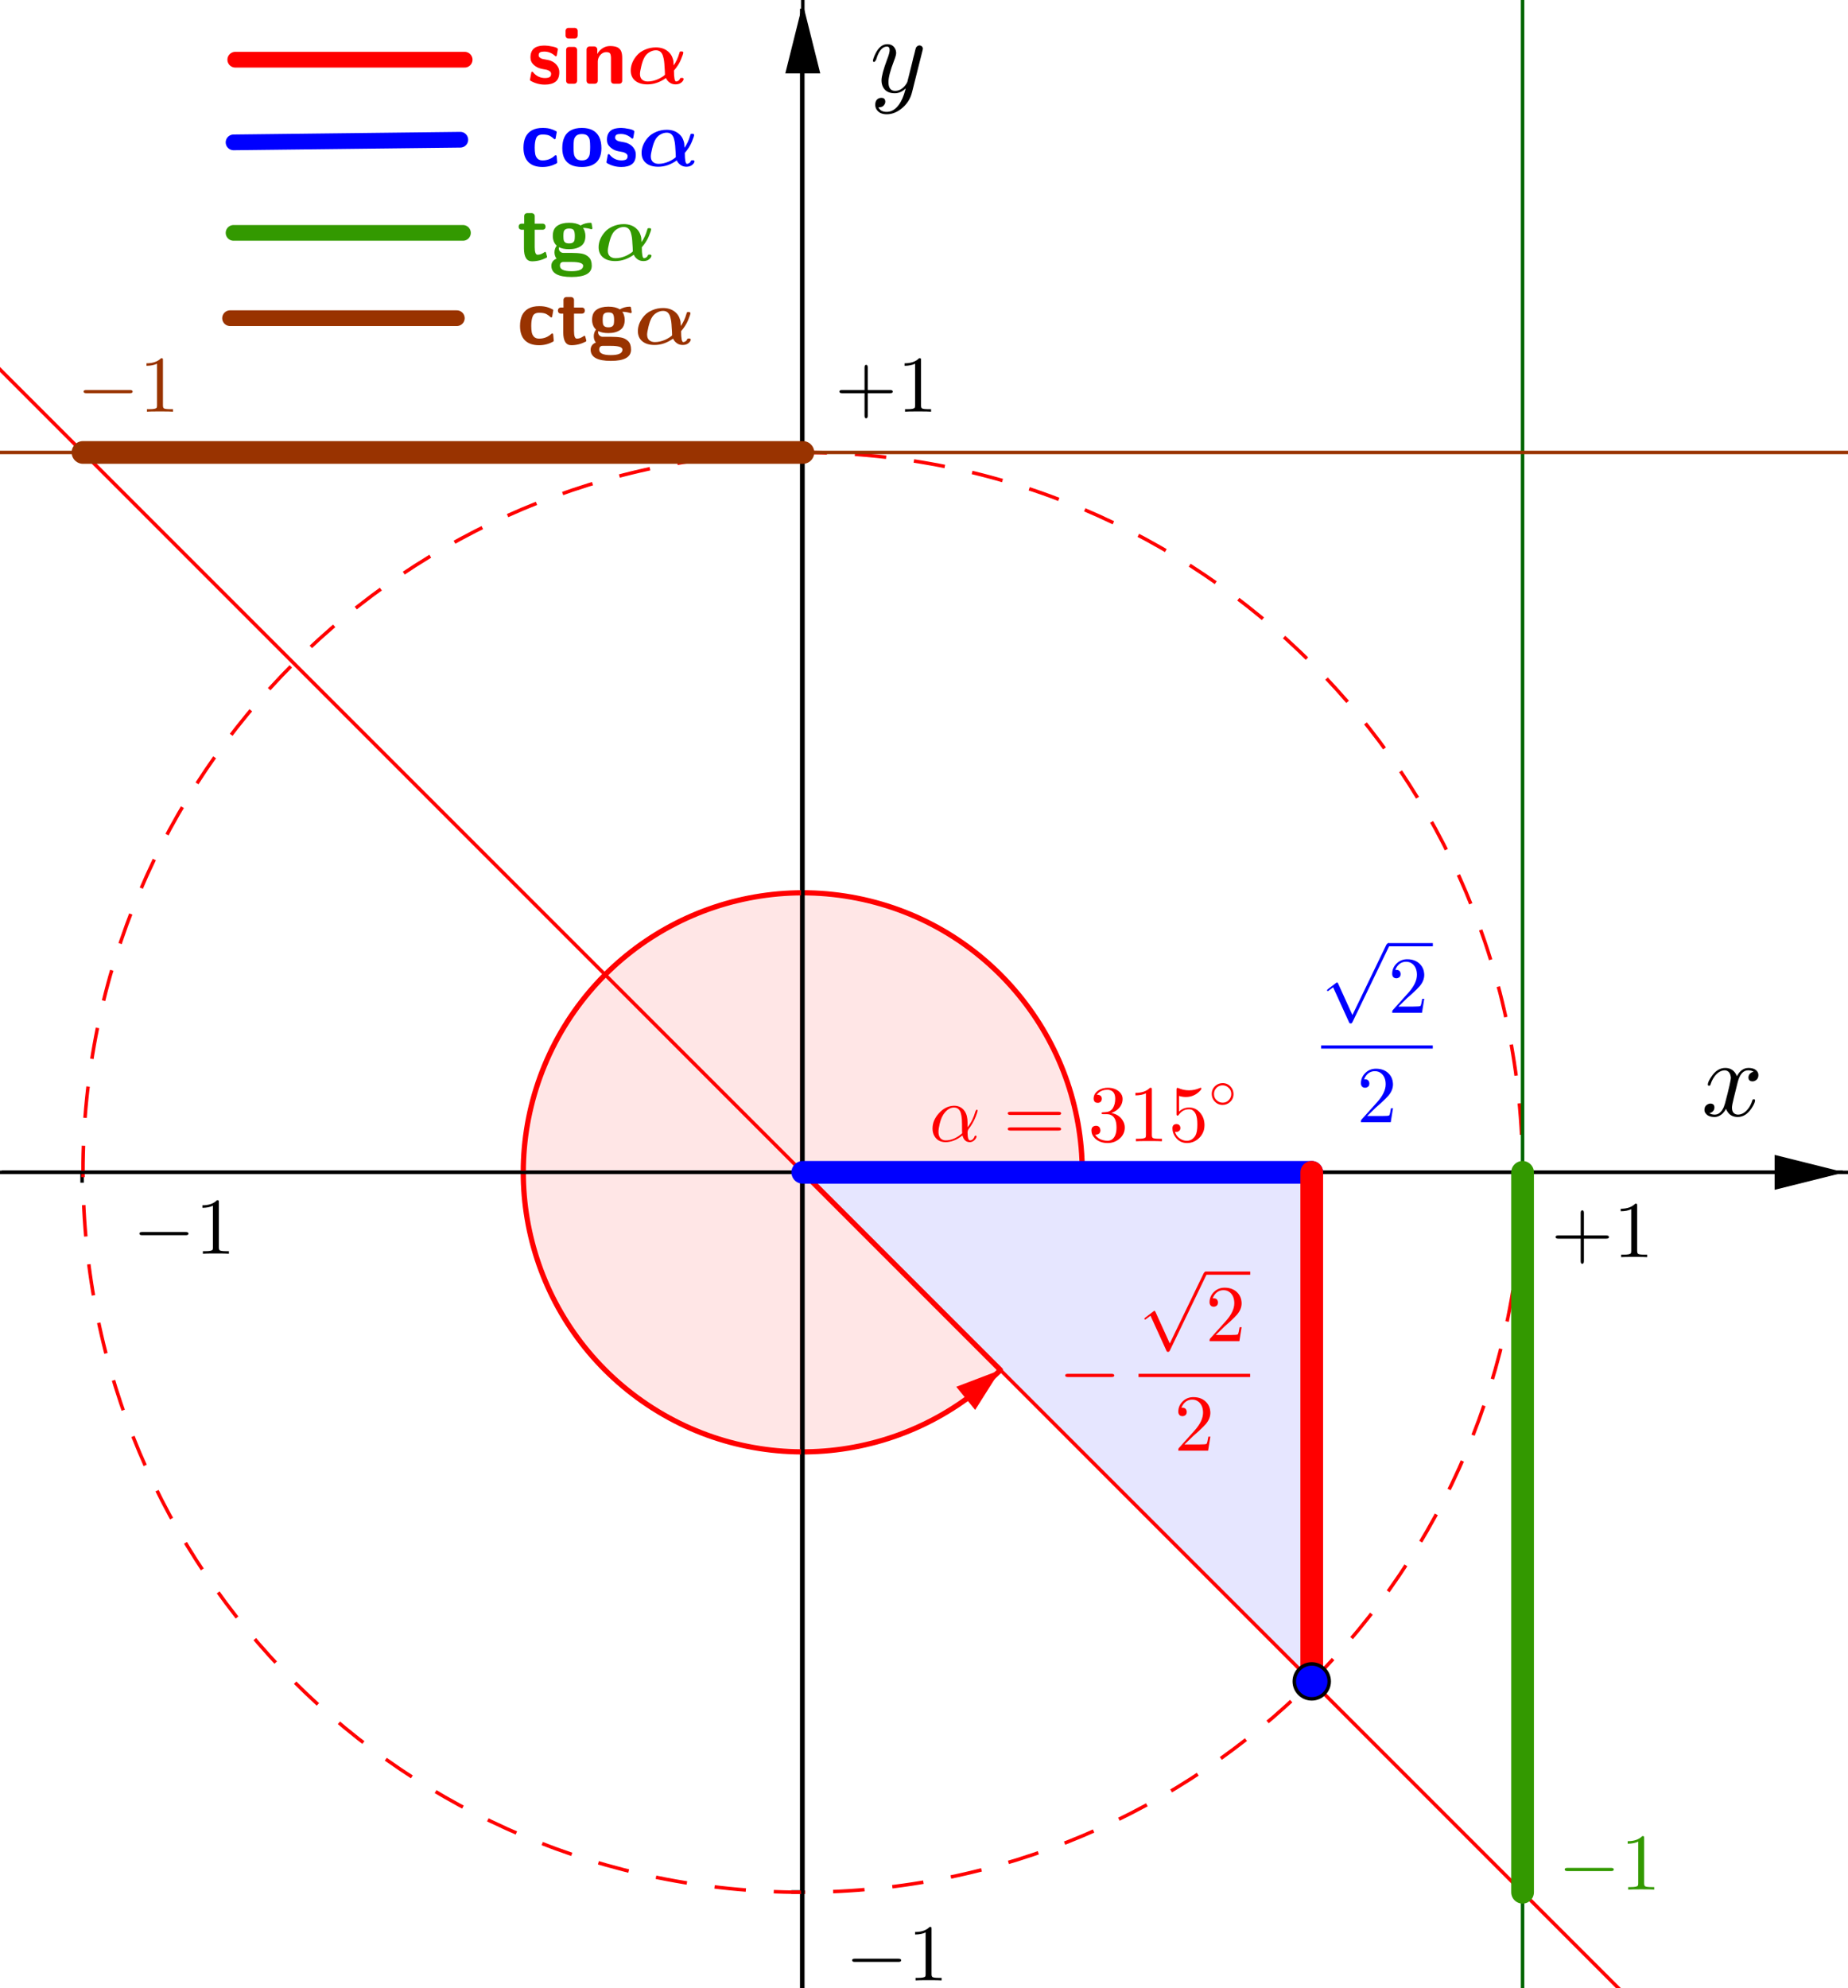 <svg version="1.1" xmlns="http://www.w3.org/2000/svg" xmlns:xlink="http://www.w3.org/1999/xlink" width="529" height="569"><defs><clipPath id="TMIJwPgTRObk"><path fill="none" stroke="none" d=" M 0 0 L 529 0 L 529 569 L 0 569 L 0 0 Z"/></clipPath></defs><g transform="scale(1,1)" clip-path="url(#TMIJwPgTRObk)"><g><path fill="none" stroke="rgb(0,0,0)" paint-order="fill stroke markers" d=" M 229.5 2.5 L 229.5 569.5" stroke-opacity="1" stroke-miterlimit="10"/><path fill="rgb(0,0,0)" stroke="none" paint-order="stroke fill markers" fill-rule="evenodd" d=" M 229.801 1 L 224.801 21 L 234.801 21" fill-opacity="1"/><path fill="none" stroke="rgb(0,0,0)" paint-order="fill stroke markers" d=" M 0.5 335.5 L 527.5 335.5" stroke-opacity="1" stroke-miterlimit="10"/><path fill="rgb(0,0,0)" stroke="none" paint-order="stroke fill markers" fill-rule="evenodd" d=" M 528 335.543 L 508 330.543 L 508 340.543" fill-opacity="1"/><path fill="none" stroke="rgb(0,0,0)" paint-order="fill stroke markers" d=" M 23.5 335.5 L 23.5 338.5" stroke-opacity="1" stroke-miterlimit="10"/><path fill="none" stroke="rgb(0,0,0)" paint-order="fill stroke markers" d=" M 229.5 335.5 L 229.5 338.5" stroke-opacity="1" stroke-miterlimit="10"/><path fill="none" stroke="rgb(0,0,0)" paint-order="fill stroke markers" d=" M 435.5 335.5 L 435.5 338.5" stroke-opacity="1" stroke-miterlimit="10"/><path fill="none" stroke="rgb(0,0,0)" paint-order="fill stroke markers" d=" M 226.5 541.5 L 229.5 541.5" stroke-opacity="1" stroke-miterlimit="10"/><path fill="none" stroke="rgb(0,0,0)" paint-order="fill stroke markers" d=" M 226.5 129.5 L 229.5 129.5" stroke-opacity="1" stroke-miterlimit="10"/><path fill="rgb(0,0,255)" stroke="none" paint-order="stroke fill markers" fill-rule="evenodd" d=" M 229.801 335.543 L 375.495 335.543 L 375.495 481.238 Z" fill-opacity="0.098"/><path fill="none" stroke="rgb(255,0,0)" paint-order="fill stroke markers" d=" M 435.844 335.543 C 435.844 449.338 343.595 541.587 229.801 541.587 C 116.006 541.587 23.757 449.338 23.757 335.543 C 23.757 221.748 116.006 129.499 229.801 129.499 C 343.595 129.499 435.844 221.748 435.844 335.543 Z" stroke-opacity="1" stroke-linejoin="round" stroke-miterlimit="10" stroke-dasharray="9,8"/><path fill="rgb(255,0,0)" stroke="none" paint-order="stroke fill markers" d=" M 309.801 335.543 C 309.801 297.377 282.84 264.526 245.408 257.08 C 207.975 249.634 170.496 269.668 155.89 304.928 C 141.285 340.189 153.621 380.857 185.355 402.061 C 217.089 423.265 259.382 419.099 286.369 392.112 L 229.801 335.543 Z" fill-opacity="0.098"/><path fill="none" stroke="rgb(255,0,0)" paint-order="fill stroke markers" d=" M 309.801 335.543 C 309.801 297.377 282.84 264.526 245.408 257.08 C 207.975 249.634 170.496 269.668 155.89 304.928 C 141.285 340.189 153.621 380.857 185.355 402.061 C 217.089 423.265 259.382 419.099 286.369 392.112 L 229.801 335.543 Z" stroke-opacity="1" stroke-linecap="round" stroke-linejoin="round" stroke-miterlimit="10" stroke-width="1.5"/><path fill="rgb(255,0,0)" stroke="none" paint-order="stroke fill markers" fill-rule="evenodd" d=" M 286.369 392.112 L 279.146 403.539 L 273.734 396.92 Z" fill-opacity="1"/><path fill="none" stroke="rgb(0,0,0)" paint-order="fill stroke markers" d=" M -5 335.543 L 534 335.543" stroke-opacity="1" stroke-linecap="round" stroke-linejoin="round" stroke-miterlimit="10"/><path fill="none" stroke="rgb(0,0,0)" paint-order="fill stroke markers" d=" M 229.801 574 L 229.801 -5" stroke-opacity="1" stroke-linecap="round" stroke-linejoin="round" stroke-miterlimit="10"/><path fill="none" stroke="rgb(0,100,0)" paint-order="fill stroke markers" d=" M 435.844 574 L 435.844 -5" stroke-opacity="1" stroke-linecap="round" stroke-linejoin="round" stroke-miterlimit="10"/><path fill="none" stroke="rgb(153,51,0)" paint-order="fill stroke markers" d=" M -5 129.499 L 534 129.499" stroke-opacity="1" stroke-linecap="round" stroke-linejoin="round" stroke-miterlimit="10"/><path fill="none" stroke="rgb(255,0,0)" paint-order="fill stroke markers" d=" M 468.257 574 L -5 100.742" stroke-opacity="1" stroke-linecap="round" stroke-linejoin="round" stroke-miterlimit="10"/><path fill="none" stroke="rgb(0,0,0)" paint-order="fill stroke markers" d=" M 229.801 129.499 L 229.801 541.587" stroke-opacity="1" stroke-linecap="round" stroke-linejoin="round" stroke-miterlimit="10"/><path fill="none" stroke="rgb(0,0,255)" paint-order="fill stroke markers" d=" M 229.801 335.543 L 375.495 335.543" stroke-opacity="1" stroke-linecap="round" stroke-linejoin="round" stroke-miterlimit="10" stroke-width="6.5"/><path fill="none" stroke="rgb(255,0,0)" paint-order="fill stroke markers" d=" M 375.495 335.543 L 375.495 481.238" stroke-opacity="1" stroke-linecap="round" stroke-linejoin="round" stroke-miterlimit="10" stroke-width="6.5"/><path fill="none" stroke="rgb(51,153,0)" paint-order="fill stroke markers" d=" M 435.844 541.587 L 435.844 335.543" stroke-opacity="1" stroke-linecap="round" stroke-linejoin="round" stroke-miterlimit="10" stroke-width="6.5"/><path fill="none" stroke="rgb(153,51,0)" paint-order="fill stroke markers" d=" M 229.834 129.499 L 23.757 129.499" stroke-opacity="1" stroke-linecap="round" stroke-linejoin="round" stroke-miterlimit="10" stroke-width="6.5"/><path fill="none" stroke="rgb(255,0,0)" paint-order="fill stroke markers" d=" M 67.348 17.087 L 133.01 17.087" stroke-opacity="1" stroke-linecap="round" stroke-linejoin="round" stroke-miterlimit="10" stroke-width="4.5"/><path fill="none" stroke="rgb(0,0,255)" paint-order="fill stroke markers" d=" M 66.858 40.748 L 131.765 39.993" stroke-opacity="1" stroke-linecap="round" stroke-linejoin="round" stroke-miterlimit="10" stroke-width="4.5"/><path fill="none" stroke="rgb(51,153,0)" paint-order="fill stroke markers" d=" M 66.858 66.654 L 132.519 66.654" stroke-opacity="1" stroke-linecap="round" stroke-linejoin="round" stroke-miterlimit="10" stroke-width="4.5"/><path fill="none" stroke="rgb(153,51,0)" paint-order="fill stroke markers" d=" M 65.858 91.07 L 130.765 91.07" stroke-opacity="1" stroke-linecap="round" stroke-linejoin="round" stroke-miterlimit="10" stroke-width="4.5"/><path fill="rgb(0,0,255)" stroke="none" paint-order="stroke fill markers" d=" M 380.495 481.238 C 380.495 483.999 378.257 486.238 375.495 486.238 C 372.734 486.238 370.495 483.999 370.495 481.238 C 370.495 478.476 372.734 476.238 375.495 476.238 C 378.257 476.238 380.495 478.476 380.495 481.238 Z" fill-opacity="1"/><path fill="none" stroke="rgb(0,0,0)" paint-order="fill stroke markers" d=" M 380.495 481.238 C 380.495 483.999 378.257 486.238 375.495 486.238 C 372.734 486.238 370.495 483.999 370.495 481.238 C 370.495 478.476 372.734 476.238 375.495 476.238 C 378.257 476.238 380.495 478.476 380.495 481.238 Z" stroke-opacity="1" stroke-linecap="round" stroke-linejoin="round" stroke-miterlimit="10"/><g transform="scale(23,23)"><g transform="translate(16.443,11.776)"><path fill="rgb(0,0,255)" stroke="none" paint-order="stroke fill markers" d=" M 0.389 0.855 L 0.812 -0.021 Q 0.825 -0.038 0.833 -0.04 Q 0.85 -0.04 0.853 -0.02 Q 0.853 -0.016 0.847 -0.003 L 0.391 0.941 Q 0.383 0.957 0.375 0.959 Q 0.372 0.96 0.366 0.96 Q 0.354 0.96 0.35 0.951 L 0.347 0.945 L 0.149 0.51 L 0.097 0.549 Q 0.088 0.557 0.083 0.557 Q 0.073 0.557 0.073 0.546 Q 0.073 0.542 0.085 0.532 L 0.184 0.457 Q 0.193 0.449 0.198 0.449 Q 0.204 0.449 0.211 0.463 L 0.389 0.855 Z"/></g><rect fill="rgb(0,0,255)" stroke="none" x="17.277" y="11.736" width="0.556" height="0.04"/><g transform="translate(17.277,12.603)"><path fill="rgb(0,0,255)" stroke="none" paint-order="stroke fill markers" d=" M 0.449 -0.174 L 0.449 -0.174 L 0.421 0 L 0.05 0 Q 0.05 -0.025 0.056 -0.032 L 0.061 -0.037 L 0.253 -0.251 Q 0.358 -0.369 0.358 -0.472 Q 0.358 -0.561 0.304 -0.607 L 0.303 -0.608 L 0.302 -0.608 Q 0.27 -0.635 0.224 -0.635 Q 0.152 -0.635 0.109 -0.573 Q 0.097 -0.555 0.089 -0.533 Q 0.092 -0.534 0.102 -0.534 Q 0.142 -0.534 0.153 -0.498 L 0.153 -0.497 Q 0.155 -0.49 0.155 -0.482 Q 0.155 -0.442 0.117 -0.431 Q 0.109 -0.429 0.103 -0.429 Q 0.066 -0.429 0.054 -0.46 Q 0.05 -0.471 0.05 -0.485 Q 0.05 -0.562 0.109 -0.617 Q 0.162 -0.666 0.237 -0.666 Q 0.347 -0.666 0.408 -0.592 Q 0.443 -0.549 0.448 -0.49 Q 0.449 -0.481 0.449 -0.472 Q 0.449 -0.399 0.394 -0.333 Q 0.365 -0.299 0.304 -0.243 L 0.243 -0.189 L 0.233 -0.18 L 0.127 -0.077 L 0.307 -0.077 Q 0.395 -0.077 0.402 -0.085 Q 0.412 -0.099 0.424 -0.174 L 0.449 -0.174 Z"/></g><rect fill="rgb(0,0,255)" stroke="none" x="16.443" y="13.009" width="1.389" height="0.04"/><g transform="translate(16.888,13.965)"><path fill="rgb(0,0,255)" stroke="none" paint-order="stroke fill markers" d=" M 0.449 -0.174 L 0.449 -0.174 L 0.421 0 L 0.05 0 Q 0.05 -0.025 0.056 -0.032 L 0.061 -0.037 L 0.253 -0.251 Q 0.358 -0.369 0.358 -0.472 Q 0.358 -0.561 0.304 -0.607 L 0.303 -0.608 L 0.302 -0.608 Q 0.27 -0.635 0.224 -0.635 Q 0.152 -0.635 0.109 -0.573 Q 0.097 -0.555 0.089 -0.533 Q 0.092 -0.534 0.102 -0.534 Q 0.142 -0.534 0.153 -0.498 L 0.153 -0.497 Q 0.155 -0.49 0.155 -0.482 Q 0.155 -0.442 0.117 -0.431 Q 0.109 -0.429 0.103 -0.429 Q 0.066 -0.429 0.054 -0.46 Q 0.05 -0.471 0.05 -0.485 Q 0.05 -0.562 0.109 -0.617 Q 0.162 -0.666 0.237 -0.666 Q 0.347 -0.666 0.408 -0.592 Q 0.443 -0.549 0.448 -0.49 Q 0.449 -0.481 0.449 -0.472 Q 0.449 -0.399 0.394 -0.333 Q 0.365 -0.299 0.304 -0.243 L 0.243 -0.189 L 0.233 -0.18 L 0.127 -0.077 L 0.307 -0.077 Q 0.395 -0.077 0.402 -0.085 Q 0.412 -0.099 0.424 -0.174 L 0.449 -0.174 Z"/></g></g><g transform="scale(23,23)"><g transform="translate(11.565,14.202)"><path fill="rgb(255,0,0)" stroke="none" paint-order="stroke fill markers" d=" M 0.477 -0.236 L 0.477 -0.236 L 0.477 -0.174 Q 0.542 -0.255 0.575 -0.372 Q 0.585 -0.392 0.59 -0.393 Q 0.602 -0.393 0.602 -0.383 Q 0.602 -0.366 0.579 -0.307 Q 0.545 -0.221 0.487 -0.148 Q 0.477 -0.128 0.477 -0.113 Q 0.477 -0.011 0.508 -0.011 Q 0.539 -0.011 0.558 -0.046 Q 0.561 -0.052 0.564 -0.06 Q 0.568 -0.07 0.577 -0.07 Q 0.589 -0.07 0.589 -0.06 Q 0.589 -0.041 0.564 -0.015 Q 0.538 0.011 0.505 0.011 Q 0.442 0.011 0.418 -0.058 Q 0.416 -0.065 0.414 -0.073 Q 0.309 0.011 0.203 0.011 Q 0.109 0.011 0.065 -0.064 Q 0.041 -0.105 0.041 -0.158 Q 0.041 -0.26 0.119 -0.347 Q 0.196 -0.433 0.293 -0.441 Q 0.302 -0.442 0.31 -0.442 Q 0.394 -0.442 0.44 -0.376 Q 0.44 -0.375 0.441 -0.375 Q 0.477 -0.322 0.477 -0.236 M 0.41 -0.099 L 0.41 -0.099 Q 0.408 -0.116 0.408 -0.211 Q 0.408 -0.334 0.381 -0.379 Q 0.369 -0.399 0.352 -0.409 L 0.351 -0.41 L 0.351 -0.41 L 0.35 -0.41 Q 0.332 -0.42 0.309 -0.42 Q 0.238 -0.42 0.181 -0.34 L 0.173 -0.328 Q 0.137 -0.27 0.12 -0.166 Q 0.115 -0.138 0.115 -0.12 Q 0.115 -0.036 0.174 -0.016 Q 0.188 -0.011 0.205 -0.011 Q 0.309 -0.011 0.41 -0.099 Z"/></g><g transform="translate(12.486,14.202)"><path fill="rgb(255,0,0)" stroke="none" paint-order="stroke fill markers" d=" M 0.687 -0.327 L 0.09 -0.327 Q 0.058 -0.327 0.056 -0.347 Q 0.056 -0.367 0.089 -0.367 L 0.688 -0.367 Q 0.72 -0.367 0.721 -0.347 Q 0.721 -0.327 0.687 -0.327 M 0.688 -0.133 L 0.089 -0.133 Q 0.057 -0.133 0.056 -0.153 Q 0.056 -0.173 0.09 -0.173 L 0.687 -0.173 Q 0.719 -0.173 0.721 -0.153 Q 0.721 -0.133 0.688 -0.133 Z"/></g><g transform="translate(13.542,14.202)"><path fill="rgb(255,0,0)" stroke="none" paint-order="stroke fill markers" d=" M 0.29 -0.352 L 0.29 -0.352 Q 0.39 -0.332 0.434 -0.254 Q 0.457 -0.215 0.457 -0.171 Q 0.457 -0.086 0.387 -0.028 Q 0.326 0.022 0.244 0.022 Q 0.145 0.022 0.085 -0.037 Q 0.042 -0.079 0.042 -0.135 Q 0.042 -0.182 0.084 -0.191 Q 0.091 -0.193 0.098 -0.193 Q 0.136 -0.193 0.149 -0.161 Q 0.153 -0.148 0.154 -0.137 Q 0.154 -0.097 0.118 -0.085 Q 0.104 -0.08 0.088 -0.082 Q 0.125 -0.02 0.216 -0.008 Q 0.229 -0.006 0.241 -0.006 Q 0.305 -0.006 0.335 -0.069 Q 0.354 -0.109 0.354 -0.171 Q 0.354 -0.304 0.274 -0.331 Q 0.256 -0.337 0.235 -0.337 L 0.191 -0.337 Q 0.169 -0.337 0.167 -0.348 Q 0.167 -0.358 0.182 -0.36 Q 0.197 -0.36 0.221 -0.363 Q 0.272 -0.365 0.301 -0.402 L 0.301 -0.403 L 0.302 -0.404 L 0.303 -0.405 L 0.304 -0.405 L 0.31 -0.415 Q 0.338 -0.462 0.338 -0.529 Q 0.338 -0.622 0.266 -0.638 Q 0.254 -0.641 0.242 -0.641 Q 0.172 -0.641 0.128 -0.601 Q 0.117 -0.591 0.109 -0.579 Q 0.171 -0.579 0.171 -0.529 Q 0.171 -0.493 0.14 -0.481 Q 0.131 -0.478 0.12 -0.478 Q 0.081 -0.478 0.071 -0.513 L 0.071 -0.513 L 0.071 -0.514 Q 0.069 -0.522 0.069 -0.53 Q 0.069 -0.597 0.135 -0.637 Q 0.183 -0.666 0.246 -0.666 Q 0.337 -0.666 0.393 -0.612 L 0.395 -0.61 Q 0.43 -0.574 0.43 -0.528 Q 0.43 -0.445 0.359 -0.389 Q 0.328 -0.365 0.29 -0.352 Z"/></g><g transform="translate(14.042,14.202)"><path fill="rgb(255,0,0)" stroke="none" paint-order="stroke fill markers" d=" M 0.294 -0.64 L 0.294 -0.079 Q 0.294 -0.049 0.306 -0.041 Q 0.323 -0.031 0.387 -0.031 L 0.419 -0.031 L 0.419 0 Q 0.384 -0.003 0.257 -0.003 Q 0.13 -0.003 0.095 0 L 0.095 -0.031 L 0.127 -0.031 Q 0.204 -0.031 0.215 -0.049 L 0.216 -0.05 Q 0.22 -0.058 0.22 -0.079 L 0.22 -0.597 Q 0.168 -0.571 0.089 -0.571 L 0.089 -0.602 Q 0.209 -0.602 0.271 -0.666 Q 0.29 -0.666 0.293 -0.659 L 0.293 -0.659 L 0.293 -0.658 Q 0.294 -0.655 0.294 -0.64 Z"/></g><g transform="translate(14.542,14.202)"><path fill="rgb(255,0,0)" stroke="none" paint-order="stroke fill markers" d=" M 0.449 -0.201 L 0.449 -0.201 Q 0.449 -0.098 0.372 -0.031 Q 0.31 0.022 0.231 0.022 Q 0.139 0.022 0.085 -0.055 Q 0.05 -0.104 0.05 -0.161 Q 0.05 -0.207 0.091 -0.213 Q 0.095 -0.214 0.099 -0.214 Q 0.136 -0.214 0.147 -0.181 Q 0.149 -0.173 0.149 -0.165 Q 0.149 -0.133 0.121 -0.121 Q 0.111 -0.116 0.099 -0.116 Q 0.088 -0.116 0.082 -0.118 Q 0.1 -0.055 0.159 -0.024 Q 0.192 -0.006 0.229 -0.006 Q 0.296 -0.006 0.336 -0.071 Q 0.36 -0.113 0.36 -0.208 Q 0.36 -0.292 0.342 -0.334 Q 0.314 -0.398 0.257 -0.398 Q 0.176 -0.398 0.128 -0.328 Q 0.122 -0.319 0.115 -0.319 Q 0.102 -0.319 0.101 -0.333 L 0.101 -0.345 L 0.101 -0.641 Q 0.101 -0.664 0.111 -0.665 Q 0.115 -0.665 0.123 -0.662 Q 0.186 -0.634 0.256 -0.634 Q 0.328 -0.634 0.392 -0.663 Q 0.397 -0.666 0.4 -0.666 Q 0.41 -0.666 0.41 -0.655 Q 0.41 -0.642 0.378 -0.613 Q 0.31 -0.551 0.217 -0.551 Q 0.175 -0.551 0.132 -0.564 L 0.132 -0.369 Q 0.184 -0.42 0.259 -0.42 Q 0.347 -0.42 0.404 -0.343 Q 0.449 -0.282 0.449 -0.201 Z"/></g><g transform="translate(15.042,13.789) scale(0.7,0.7)"><path fill="rgb(255,0,0)" stroke="none" paint-order="stroke fill markers" d=" M 0.443 -0.25 L 0.443 -0.25 Q 0.443 -0.161 0.376 -0.103 Q 0.321 -0.056 0.249 -0.056 Q 0.161 -0.056 0.103 -0.124 Q 0.056 -0.179 0.056 -0.25 Q 0.056 -0.339 0.123 -0.397 Q 0.178 -0.444 0.25 -0.444 Q 0.338 -0.444 0.396 -0.376 Q 0.443 -0.321 0.443 -0.25 M 0.25 -0.096 L 0.25 -0.096 Q 0.325 -0.096 0.371 -0.156 Q 0.403 -0.198 0.403 -0.25 Q 0.403 -0.326 0.343 -0.372 Q 0.302 -0.404 0.25 -0.404 Q 0.173 -0.404 0.126 -0.342 Q 0.096 -0.301 0.096 -0.25 Q 0.096 -0.175 0.155 -0.129 Q 0.197 -0.096 0.25 -0.096 Z"/></g></g><g transform="scale(23,23)"><g transform="translate(13.174,17.366)"><path fill="rgb(255,0,0)" stroke="none" paint-order="stroke fill markers" d=" M 0.661 -0.23 L 0.116 -0.23 Q 0.084 -0.23 0.083 -0.25 Q 0.083 -0.27 0.116 -0.27 L 0.661 -0.27 Q 0.693 -0.27 0.694 -0.25 Q 0.694 -0.23 0.661 -0.23 Z"/></g><g transform="translate(14.17,15.863)"><path fill="rgb(255,0,0)" stroke="none" paint-order="stroke fill markers" d=" M 0.389 0.855 L 0.812 -0.021 Q 0.825 -0.038 0.833 -0.04 Q 0.85 -0.04 0.853 -0.02 Q 0.853 -0.016 0.847 -0.003 L 0.391 0.941 Q 0.383 0.957 0.375 0.959 Q 0.372 0.96 0.366 0.96 Q 0.354 0.96 0.35 0.951 L 0.347 0.945 L 0.149 0.51 L 0.097 0.549 Q 0.088 0.557 0.083 0.557 Q 0.073 0.557 0.073 0.546 Q 0.073 0.542 0.085 0.532 L 0.184 0.457 Q 0.193 0.449 0.198 0.449 Q 0.204 0.449 0.211 0.463 L 0.389 0.855 Z"/></g><rect fill="rgb(255,0,0)" stroke="none" x="15.004" y="15.823" width="0.556" height="0.04"/><g transform="translate(15.004,16.69)"><path fill="rgb(255,0,0)" stroke="none" paint-order="stroke fill markers" d=" M 0.449 -0.174 L 0.449 -0.174 L 0.421 0 L 0.05 0 Q 0.05 -0.025 0.056 -0.032 L 0.061 -0.037 L 0.253 -0.251 Q 0.358 -0.369 0.358 -0.472 Q 0.358 -0.561 0.304 -0.607 L 0.303 -0.608 L 0.302 -0.608 Q 0.27 -0.635 0.224 -0.635 Q 0.152 -0.635 0.109 -0.573 Q 0.097 -0.555 0.089 -0.533 Q 0.092 -0.534 0.102 -0.534 Q 0.142 -0.534 0.153 -0.498 L 0.153 -0.497 Q 0.155 -0.49 0.155 -0.482 Q 0.155 -0.442 0.117 -0.431 Q 0.109 -0.429 0.103 -0.429 Q 0.066 -0.429 0.054 -0.46 Q 0.05 -0.471 0.05 -0.485 Q 0.05 -0.562 0.109 -0.617 Q 0.162 -0.666 0.237 -0.666 Q 0.347 -0.666 0.408 -0.592 Q 0.443 -0.549 0.448 -0.49 Q 0.449 -0.481 0.449 -0.472 Q 0.449 -0.399 0.394 -0.333 Q 0.365 -0.299 0.304 -0.243 L 0.243 -0.189 L 0.233 -0.18 L 0.127 -0.077 L 0.307 -0.077 Q 0.395 -0.077 0.402 -0.085 Q 0.412 -0.099 0.424 -0.174 L 0.449 -0.174 Z"/></g><rect fill="rgb(255,0,0)" stroke="none" x="14.17" y="17.096" width="1.389" height="0.04"/><g transform="translate(14.615,18.052)"><path fill="rgb(255,0,0)" stroke="none" paint-order="stroke fill markers" d=" M 0.449 -0.174 L 0.449 -0.174 L 0.421 0 L 0.05 0 Q 0.05 -0.025 0.056 -0.032 L 0.061 -0.037 L 0.253 -0.251 Q 0.358 -0.369 0.358 -0.472 Q 0.358 -0.561 0.304 -0.607 L 0.303 -0.608 L 0.302 -0.608 Q 0.27 -0.635 0.224 -0.635 Q 0.152 -0.635 0.109 -0.573 Q 0.097 -0.555 0.089 -0.533 Q 0.092 -0.534 0.102 -0.534 Q 0.142 -0.534 0.153 -0.498 L 0.153 -0.497 Q 0.155 -0.49 0.155 -0.482 Q 0.155 -0.442 0.117 -0.431 Q 0.109 -0.429 0.103 -0.429 Q 0.066 -0.429 0.054 -0.46 Q 0.05 -0.471 0.05 -0.485 Q 0.05 -0.562 0.109 -0.617 Q 0.162 -0.666 0.237 -0.666 Q 0.347 -0.666 0.408 -0.592 Q 0.443 -0.549 0.448 -0.49 Q 0.449 -0.481 0.449 -0.472 Q 0.449 -0.399 0.394 -0.333 Q 0.365 -0.299 0.304 -0.243 L 0.243 -0.189 L 0.233 -0.18 L 0.127 -0.077 L 0.307 -0.077 Q 0.395 -0.077 0.402 -0.085 Q 0.412 -0.099 0.424 -0.174 L 0.449 -0.174 Z"/></g></g><g transform="scale(23,23)"><g transform="translate(19.391,23.514)"><path fill="rgb(51,153,0)" stroke="none" paint-order="stroke fill markers" d=" M 0.661 -0.23 L 0.116 -0.23 Q 0.084 -0.23 0.083 -0.25 Q 0.083 -0.27 0.116 -0.27 L 0.661 -0.27 Q 0.693 -0.27 0.694 -0.25 Q 0.694 -0.23 0.661 -0.23 Z"/></g><g transform="translate(20.169,23.514)"><path fill="rgb(51,153,0)" stroke="none" paint-order="stroke fill markers" d=" M 0.294 -0.64 L 0.294 -0.079 Q 0.294 -0.049 0.306 -0.041 Q 0.323 -0.031 0.387 -0.031 L 0.419 -0.031 L 0.419 0 Q 0.384 -0.003 0.257 -0.003 Q 0.13 -0.003 0.095 0 L 0.095 -0.031 L 0.127 -0.031 Q 0.204 -0.031 0.215 -0.049 L 0.216 -0.05 Q 0.22 -0.058 0.22 -0.079 L 0.22 -0.597 Q 0.168 -0.571 0.089 -0.571 L 0.089 -0.602 Q 0.209 -0.602 0.271 -0.666 Q 0.29 -0.666 0.293 -0.659 L 0.293 -0.659 L 0.293 -0.658 Q 0.294 -0.655 0.294 -0.64 Z"/></g></g><g transform="scale(23,23)"><g transform="translate(0.957,5.123)"><path fill="rgb(153,51,0)" stroke="none" paint-order="stroke fill markers" d=" M 0.661 -0.23 L 0.116 -0.23 Q 0.084 -0.23 0.083 -0.25 Q 0.083 -0.27 0.116 -0.27 L 0.661 -0.27 Q 0.693 -0.27 0.694 -0.25 Q 0.694 -0.23 0.661 -0.23 Z"/></g><g transform="translate(1.734,5.123)"><path fill="rgb(153,51,0)" stroke="none" paint-order="stroke fill markers" d=" M 0.294 -0.64 L 0.294 -0.079 Q 0.294 -0.049 0.306 -0.041 Q 0.323 -0.031 0.387 -0.031 L 0.419 -0.031 L 0.419 0 Q 0.384 -0.003 0.257 -0.003 Q 0.13 -0.003 0.095 0 L 0.095 -0.031 L 0.127 -0.031 Q 0.204 -0.031 0.215 -0.049 L 0.216 -0.05 Q 0.22 -0.058 0.22 -0.079 L 0.22 -0.597 Q 0.168 -0.571 0.089 -0.571 L 0.089 -0.602 Q 0.209 -0.602 0.271 -0.666 Q 0.29 -0.666 0.293 -0.659 L 0.293 -0.659 L 0.293 -0.658 Q 0.294 -0.655 0.294 -0.64 Z"/></g></g><g transform="scale(31,31)"><g transform="translate(15.71,10.302)"><path fill="rgb(0,0,0)" stroke="none" paint-order="stroke fill markers" d=" M 0.334 -0.302 L 0.3 -0.165 Q 0.283 -0.097 0.283 -0.077 Q 0.283 -0.025 0.32 -0.014 Q 0.328 -0.011 0.338 -0.011 Q 0.388 -0.011 0.429 -0.061 Q 0.456 -0.093 0.471 -0.142 Q 0.474 -0.153 0.484 -0.153 Q 0.496 -0.153 0.496 -0.143 Q 0.496 -0.118 0.465 -0.071 Q 0.411 0.011 0.336 0.011 Q 0.268 0.011 0.237 -0.046 Q 0.231 -0.055 0.228 -0.065 Q 0.204 -0.017 0.162 0.002 Q 0.143 0.011 0.123 0.011 Q 0.063 0.011 0.039 -0.024 Q 0.029 -0.037 0.029 -0.055 Q 0.029 -0.092 0.061 -0.107 Q 0.072 -0.113 0.084 -0.113 Q 0.114 -0.113 0.12 -0.088 Q 0.121 -0.083 0.121 -0.078 Q 0.121 -0.044 0.087 -0.028 Q 0.081 -0.025 0.074 -0.024 Q 0.095 -0.011 0.124 -0.011 Q 0.177 -0.011 0.208 -0.082 Q 0.214 -0.097 0.219 -0.115 Q 0.273 -0.319 0.273 -0.353 Q 0.267 -0.415 0.219 -0.42 Q 0.167 -0.42 0.124 -0.367 L 0.124 -0.366 Q 0.124 -0.365 0.123 -0.365 Q 0.108 -0.345 0.096 -0.319 Q 0.091 -0.307 0.087 -0.295 L 0.085 -0.289 Q 0.083 -0.278 0.072 -0.278 Q 0.06 -0.278 0.06 -0.288 Q 0.06 -0.313 0.092 -0.36 Q 0.146 -0.442 0.221 -0.442 Q 0.298 -0.442 0.329 -0.366 Q 0.361 -0.428 0.414 -0.44 Q 0.424 -0.442 0.434 -0.442 Q 0.493 -0.442 0.517 -0.409 Q 0.527 -0.395 0.527 -0.376 Q 0.527 -0.335 0.49 -0.321 Q 0.481 -0.318 0.473 -0.318 Q 0.442 -0.318 0.436 -0.345 Q 0.435 -0.349 0.435 -0.353 Q 0.435 -0.383 0.464 -0.4 Q 0.473 -0.405 0.483 -0.407 Q 0.462 -0.42 0.433 -0.42 Q 0.365 -0.42 0.337 -0.314 Q 0.335 -0.308 0.334 -0.302 Z"/></g></g><g transform="scale(31,31)"><g transform="translate(8.032,0.85)"><path fill="rgb(0,0,0)" stroke="none" paint-order="stroke fill markers" d=" M 0.486 -0.381 L 0.39 0.001 Q 0.366 0.099 0.283 0.16 Q 0.222 0.205 0.156 0.205 Q 0.089 0.205 0.061 0.159 Q 0.05 0.14 0.05 0.118 Q 0.05 0.067 0.091 0.055 Q 0.099 0.053 0.106 0.053 Q 0.138 0.053 0.142 0.081 Q 0.143 0.084 0.143 0.088 Q 0.143 0.111 0.123 0.129 Q 0.109 0.141 0.08 0.141 Q 0.098 0.183 0.156 0.183 Q 0.218 0.183 0.266 0.12 Q 0.305 0.068 0.328 -0.021 Q 0.329 -0.025 0.331 -0.034 Q 0.286 0.011 0.23 0.011 Q 0.15 0.011 0.121 -0.048 Q 0.108 -0.074 0.108 -0.108 Q 0.108 -0.163 0.161 -0.305 Q 0.163 -0.311 0.166 -0.318 Q 0.183 -0.364 0.183 -0.388 Q 0.183 -0.42 0.158 -0.42 Q 0.103 -0.42 0.068 -0.329 L 0.068 -0.328 Q 0.062 -0.313 0.057 -0.296 Q 0.046 -0.279 0.041 -0.278 Q 0.029 -0.278 0.029 -0.288 Q 0.029 -0.306 0.05 -0.351 Q 0.094 -0.442 0.161 -0.442 Q 0.214 -0.442 0.235 -0.397 Q 0.243 -0.38 0.243 -0.36 Q 0.243 -0.339 0.223 -0.288 Q 0.172 -0.156 0.172 -0.092 Q 0.172 -0.011 0.234 -0.011 Q 0.292 -0.011 0.335 -0.073 Q 0.345 -0.088 0.347 -0.096 L 0.392 -0.276 Q 0.399 -0.309 0.412 -0.356 Q 0.422 -0.399 0.426 -0.41 Q 0.439 -0.431 0.461 -0.431 Q 0.486 -0.426 0.49 -0.404 Q 0.49 -0.395 0.486 -0.381 Z"/></g></g><g transform="scale(23,23)"><g transform="translate(6.565,1.042)"><path fill="rgb(255,0,0)" stroke="none" paint-order="stroke fill markers" d=" M 0.038 -0.037 Q 0.031 -0.041 0.031 -0.049 L 0.047 -0.137 Q 0.049 -0.149 0.059 -0.149 Q 0.065 -0.149 0.069 -0.144 Q 0.095 -0.11 0.134 -0.09 Q 0.173 -0.071 0.217 -0.071 Q 0.252 -0.071 0.273 -0.081 Q 0.294 -0.092 0.294 -0.123 Q 0.294 -0.144 0.276 -0.156 Q 0.259 -0.169 0.237 -0.174 L 0.178 -0.185 Q 0.119 -0.197 0.078 -0.235 Q 0.037 -0.272 0.037 -0.328 Q 0.037 -0.382 0.06 -0.416 Q 0.083 -0.449 0.122 -0.462 Q 0.162 -0.475 0.217 -0.475 Q 0.251 -0.475 0.315 -0.462 Q 0.378 -0.449 0.378 -0.429 L 0.365 -0.354 Q 0.363 -0.342 0.352 -0.342 Q 0.348 -0.342 0.345 -0.345 Q 0.286 -0.4 0.208 -0.4 Q 0.176 -0.4 0.157 -0.391 Q 0.139 -0.381 0.139 -0.353 Q 0.139 -0.336 0.155 -0.324 Q 0.17 -0.312 0.189 -0.308 L 0.253 -0.296 Q 0.291 -0.289 0.324 -0.268 Q 0.357 -0.247 0.376 -0.215 Q 0.396 -0.184 0.396 -0.144 Q 0.396 -0.061 0.349 -0.025 Q 0.302 0.011 0.217 0.011 Q 0.168 0.011 0.124 -0.001 Q 0.079 -0.013 0.038 -0.037 Z"/></g><g transform="translate(6.987,1.042)"><path fill="rgb(255,0,0)" stroke="none" paint-order="stroke fill markers" d=" M 0.059 -0.034 L 0.059 -0.424 Q 0.062 -0.455 0.093 -0.458 L 0.162 -0.458 Q 0.176 -0.457 0.185 -0.448 Q 0.194 -0.438 0.196 -0.424 L 0.196 -0.034 Q 0.192 -0.003 0.162 0 L 0.093 0 Q 0.062 -0.003 0.059 -0.034 M 0.086 -0.562 Q 0.056 -0.565 0.052 -0.596 L 0.052 -0.661 Q 0.056 -0.692 0.086 -0.695 L 0.169 -0.695 Q 0.184 -0.693 0.193 -0.684 Q 0.201 -0.675 0.203 -0.661 L 0.203 -0.596 Q 0.198 -0.565 0.169 -0.562 L 0.086 -0.562 Z"/></g><g transform="translate(7.242,1.042)"><path fill="rgb(255,0,0)" stroke="none" paint-order="stroke fill markers" d=" M 0.058 -0.034 L 0.058 -0.43 Q 0.06 -0.444 0.069 -0.453 Q 0.078 -0.462 0.092 -0.464 L 0.158 -0.464 Q 0.172 -0.462 0.181 -0.453 Q 0.19 -0.444 0.192 -0.43 L 0.192 -0.37 Q 0.215 -0.415 0.258 -0.442 Q 0.3 -0.469 0.35 -0.469 Q 0.404 -0.469 0.438 -0.455 Q 0.471 -0.441 0.487 -0.408 Q 0.502 -0.376 0.502 -0.321 L 0.502 -0.034 Q 0.499 -0.003 0.468 0 L 0.396 0 Q 0.365 -0.003 0.362 -0.034 L 0.362 -0.318 Q 0.362 -0.358 0.351 -0.376 Q 0.341 -0.393 0.304 -0.393 Q 0.273 -0.393 0.25 -0.376 Q 0.226 -0.359 0.212 -0.332 Q 0.198 -0.304 0.198 -0.275 L 0.198 -0.034 Q 0.197 -0.02 0.188 -0.011 Q 0.178 -0.001 0.164 0 L 0.092 0 Q 0.062 -0.003 0.058 -0.034 Z"/></g><g transform="translate(7.804,1.042)"><path fill="rgb(255,0,0)" stroke="none" paint-order="stroke fill markers" d=" M 0.584 -0.164 Q 0.584 -0.028 0.611 -0.028 Q 0.615 -0.028 0.622 -0.03 Q 0.629 -0.031 0.641 -0.039 Q 0.653 -0.047 0.658 -0.06 Q 0.661 -0.069 0.665 -0.071 Q 0.67 -0.073 0.681 -0.073 Q 0.704 -0.073 0.704 -0.059 Q 0.704 -0.039 0.676 -0.015 Q 0.648 0.008 0.604 0.008 Q 0.561 0.008 0.53 -0.015 Q 0.499 -0.037 0.484 -0.071 Q 0.374 0.008 0.253 0.008 Q 0.158 0.008 0.102 -0.037 Q 0.046 -0.083 0.046 -0.165 Q 0.046 -0.215 0.067 -0.265 Q 0.088 -0.314 0.126 -0.356 Q 0.164 -0.399 0.226 -0.425 Q 0.287 -0.452 0.36 -0.452 Q 0.462 -0.452 0.524 -0.389 Q 0.549 -0.364 0.562 -0.332 Q 0.575 -0.3 0.577 -0.281 Q 0.579 -0.261 0.58 -0.228 Q 0.626 -0.293 0.651 -0.381 Q 0.655 -0.396 0.658 -0.399 Q 0.662 -0.402 0.676 -0.402 Q 0.7 -0.402 0.7 -0.388 Q 0.7 -0.371 0.671 -0.301 Q 0.643 -0.232 0.584 -0.164 M 0.258 -0.028 Q 0.319 -0.028 0.386 -0.057 Q 0.409 -0.067 0.441 -0.087 Q 0.472 -0.107 0.472 -0.115 Q 0.472 -0.129 0.47 -0.165 Q 0.467 -0.2 0.467 -0.208 Q 0.465 -0.253 0.461 -0.283 Q 0.457 -0.313 0.447 -0.347 Q 0.436 -0.381 0.414 -0.399 Q 0.392 -0.416 0.359 -0.416 Q 0.318 -0.416 0.278 -0.392 Q 0.237 -0.368 0.214 -0.323 Q 0.193 -0.283 0.177 -0.216 Q 0.161 -0.15 0.161 -0.121 Q 0.161 -0.074 0.188 -0.051 Q 0.214 -0.028 0.258 -0.028 Z"/></g></g><g transform="scale(23,23)"><g transform="translate(6.478,2.067)"><path fill="rgb(0,0,255)" stroke="none" paint-order="stroke fill markers" d=" M 0.275 0.011 Q 0.158 0.011 0.097 -0.051 Q 0.037 -0.113 0.037 -0.229 Q 0.037 -0.306 0.063 -0.362 Q 0.09 -0.417 0.143 -0.446 Q 0.196 -0.475 0.275 -0.475 Q 0.312 -0.475 0.338 -0.471 Q 0.365 -0.467 0.39 -0.458 Q 0.415 -0.449 0.445 -0.434 Q 0.451 -0.429 0.451 -0.422 L 0.437 -0.344 Q 0.436 -0.335 0.425 -0.335 Q 0.421 -0.335 0.418 -0.338 Q 0.382 -0.37 0.353 -0.382 Q 0.323 -0.393 0.275 -0.393 Q 0.213 -0.393 0.195 -0.348 Q 0.177 -0.304 0.177 -0.23 L 0.177 -0.228 Q 0.177 -0.185 0.183 -0.151 Q 0.189 -0.117 0.211 -0.094 Q 0.233 -0.071 0.275 -0.071 Q 0.365 -0.071 0.43 -0.133 Q 0.434 -0.135 0.438 -0.135 Q 0.442 -0.135 0.446 -0.132 Q 0.45 -0.129 0.45 -0.124 L 0.457 -0.047 Q 0.457 -0.038 0.451 -0.035 Q 0.369 0.011 0.275 0.011 Z"/></g><g transform="translate(6.967,2.067)"><path fill="rgb(0,0,255)" stroke="none" paint-order="stroke fill markers" d=" M 0.031 -0.223 Q 0.031 -0.304 0.058 -0.361 Q 0.084 -0.417 0.139 -0.446 Q 0.193 -0.475 0.275 -0.475 Q 0.356 -0.475 0.41 -0.446 Q 0.464 -0.417 0.491 -0.361 Q 0.518 -0.304 0.518 -0.223 Q 0.518 -0.164 0.502 -0.12 Q 0.486 -0.076 0.455 -0.047 Q 0.423 -0.018 0.378 -0.003 Q 0.333 0.011 0.275 0.011 Q 0.196 0.011 0.142 -0.014 Q 0.087 -0.04 0.059 -0.092 Q 0.031 -0.145 0.031 -0.223 M 0.275 -0.071 Q 0.323 -0.071 0.345 -0.094 Q 0.368 -0.118 0.373 -0.151 Q 0.378 -0.185 0.378 -0.238 Q 0.378 -0.291 0.373 -0.323 Q 0.368 -0.354 0.345 -0.377 Q 0.322 -0.399 0.275 -0.399 Q 0.228 -0.399 0.204 -0.377 Q 0.181 -0.354 0.176 -0.323 Q 0.171 -0.291 0.171 -0.238 Q 0.171 -0.185 0.176 -0.151 Q 0.181 -0.118 0.204 -0.094 Q 0.227 -0.071 0.275 -0.071 Z"/></g><g transform="translate(7.517,2.067)"><path fill="rgb(0,0,255)" stroke="none" paint-order="stroke fill markers" d=" M 0.038 -0.037 Q 0.031 -0.041 0.031 -0.049 L 0.047 -0.137 Q 0.049 -0.149 0.059 -0.149 Q 0.065 -0.149 0.069 -0.144 Q 0.095 -0.11 0.134 -0.09 Q 0.173 -0.071 0.217 -0.071 Q 0.252 -0.071 0.273 -0.081 Q 0.294 -0.092 0.294 -0.123 Q 0.294 -0.144 0.276 -0.156 Q 0.259 -0.169 0.237 -0.174 L 0.178 -0.185 Q 0.119 -0.197 0.078 -0.235 Q 0.037 -0.272 0.037 -0.328 Q 0.037 -0.382 0.06 -0.416 Q 0.083 -0.449 0.122 -0.462 Q 0.162 -0.475 0.217 -0.475 Q 0.251 -0.475 0.315 -0.462 Q 0.378 -0.449 0.378 -0.429 L 0.365 -0.354 Q 0.363 -0.342 0.352 -0.342 Q 0.348 -0.342 0.345 -0.345 Q 0.286 -0.4 0.208 -0.4 Q 0.176 -0.4 0.157 -0.391 Q 0.139 -0.381 0.139 -0.353 Q 0.139 -0.336 0.155 -0.324 Q 0.17 -0.312 0.189 -0.308 L 0.253 -0.296 Q 0.291 -0.289 0.324 -0.268 Q 0.357 -0.247 0.376 -0.215 Q 0.396 -0.184 0.396 -0.144 Q 0.396 -0.061 0.349 -0.025 Q 0.302 0.011 0.217 0.011 Q 0.168 0.011 0.124 -0.001 Q 0.079 -0.013 0.038 -0.037 Z"/></g><g transform="translate(7.939,2.067)"><path fill="rgb(0,0,255)" stroke="none" paint-order="stroke fill markers" d=" M 0.584 -0.164 Q 0.584 -0.028 0.611 -0.028 Q 0.615 -0.028 0.622 -0.03 Q 0.629 -0.031 0.641 -0.039 Q 0.653 -0.047 0.658 -0.06 Q 0.661 -0.069 0.665 -0.071 Q 0.67 -0.073 0.681 -0.073 Q 0.704 -0.073 0.704 -0.059 Q 0.704 -0.039 0.676 -0.015 Q 0.648 0.008 0.604 0.008 Q 0.561 0.008 0.53 -0.015 Q 0.499 -0.037 0.484 -0.071 Q 0.374 0.008 0.253 0.008 Q 0.158 0.008 0.102 -0.037 Q 0.046 -0.083 0.046 -0.165 Q 0.046 -0.215 0.067 -0.265 Q 0.088 -0.314 0.126 -0.356 Q 0.164 -0.399 0.226 -0.425 Q 0.287 -0.452 0.36 -0.452 Q 0.462 -0.452 0.524 -0.389 Q 0.549 -0.364 0.562 -0.332 Q 0.575 -0.3 0.577 -0.281 Q 0.579 -0.261 0.58 -0.228 Q 0.626 -0.293 0.651 -0.381 Q 0.655 -0.396 0.658 -0.399 Q 0.662 -0.402 0.676 -0.402 Q 0.7 -0.402 0.7 -0.388 Q 0.7 -0.371 0.671 -0.301 Q 0.643 -0.232 0.584 -0.164 M 0.258 -0.028 Q 0.319 -0.028 0.386 -0.057 Q 0.409 -0.067 0.441 -0.087 Q 0.472 -0.107 0.472 -0.115 Q 0.472 -0.129 0.47 -0.165 Q 0.467 -0.2 0.467 -0.208 Q 0.465 -0.253 0.461 -0.283 Q 0.457 -0.313 0.447 -0.347 Q 0.436 -0.381 0.414 -0.399 Q 0.392 -0.416 0.359 -0.416 Q 0.318 -0.416 0.278 -0.392 Q 0.237 -0.368 0.214 -0.323 Q 0.193 -0.283 0.177 -0.216 Q 0.161 -0.15 0.161 -0.121 Q 0.161 -0.074 0.188 -0.051 Q 0.214 -0.028 0.258 -0.028 Z"/></g></g><g transform="scale(23,23)"><g transform="translate(6.435,3.241)"><path fill="rgb(51,153,0)" stroke="none" paint-order="stroke fill markers" d=" M 0.186 0.011 Q 0.086 0.011 0.086 -0.151 L 0.086 -0.382 L 0.054 -0.382 Q 0.023 -0.385 0.02 -0.416 L 0.02 -0.424 Q 0.023 -0.455 0.054 -0.458 L 0.089 -0.458 L 0.089 -0.555 Q 0.092 -0.585 0.123 -0.589 L 0.186 -0.589 Q 0.201 -0.587 0.21 -0.578 Q 0.219 -0.569 0.22 -0.555 L 0.22 -0.458 L 0.321 -0.458 Q 0.352 -0.455 0.355 -0.424 L 0.355 -0.416 Q 0.352 -0.385 0.321 -0.382 L 0.22 -0.382 L 0.22 -0.166 Q 0.22 -0.071 0.255 -0.071 Q 0.277 -0.071 0.296 -0.078 Q 0.315 -0.086 0.331 -0.096 Q 0.347 -0.107 0.348 -0.107 Q 0.352 -0.107 0.355 -0.105 Q 0.358 -0.103 0.36 -0.098 L 0.373 -0.049 L 0.373 -0.045 Q 0.373 -0.037 0.367 -0.034 Q 0.279 0.011 0.186 0.011 Z"/></g><g transform="translate(6.839,3.241)"><path fill="rgb(51,153,0)" stroke="none" paint-order="stroke fill markers" d=" M 0.023 0.066 Q 0.023 0.035 0.041 0.011 Q 0.059 -0.012 0.088 -0.022 Q 0.062 -0.055 0.062 -0.101 Q 0.062 -0.147 0.09 -0.184 Q 0.065 -0.206 0.053 -0.238 Q 0.041 -0.269 0.041 -0.305 Q 0.041 -0.393 0.097 -0.431 Q 0.152 -0.469 0.244 -0.469 Q 0.334 -0.469 0.386 -0.435 Q 0.413 -0.451 0.445 -0.46 Q 0.477 -0.469 0.511 -0.469 Q 0.522 -0.469 0.524 -0.46 L 0.534 -0.402 Q 0.534 -0.396 0.53 -0.392 Q 0.526 -0.388 0.522 -0.388 Q 0.52 -0.388 0.518 -0.389 Q 0.466 -0.405 0.417 -0.405 Q 0.432 -0.386 0.439 -0.36 Q 0.447 -0.333 0.447 -0.305 Q 0.447 -0.217 0.391 -0.179 Q 0.335 -0.14 0.244 -0.14 Q 0.165 -0.14 0.118 -0.165 Q 0.116 -0.155 0.116 -0.15 Q 0.116 -0.126 0.133 -0.11 Q 0.15 -0.094 0.173 -0.094 L 0.276 -0.094 Q 0.35 -0.094 0.402 -0.085 Q 0.455 -0.075 0.49 -0.04 Q 0.526 -0.005 0.526 0.066 Q 0.526 0.206 0.275 0.206 Q 0.023 0.206 0.023 0.066 M 0.13 0.066 Q 0.13 0.134 0.274 0.134 Q 0.419 0.134 0.419 0.066 Q 0.419 0.019 0.276 0.019 L 0.173 0.019 Q 0.13 0.019 0.13 0.066 M 0.244 -0.212 Q 0.276 -0.212 0.291 -0.223 Q 0.306 -0.233 0.311 -0.252 Q 0.315 -0.271 0.315 -0.304 L 0.315 -0.306 Q 0.315 -0.355 0.302 -0.376 Q 0.29 -0.397 0.244 -0.397 Q 0.213 -0.397 0.197 -0.386 Q 0.182 -0.375 0.177 -0.357 Q 0.173 -0.338 0.173 -0.306 L 0.173 -0.305 L 0.173 -0.304 Q 0.173 -0.271 0.177 -0.252 Q 0.182 -0.233 0.197 -0.223 Q 0.213 -0.212 0.244 -0.212 Z"/></g><g transform="translate(7.404,3.241)"><path fill="rgb(51,153,0)" stroke="none" paint-order="stroke fill markers" d=" M 0.584 -0.164 Q 0.584 -0.028 0.611 -0.028 Q 0.615 -0.028 0.622 -0.03 Q 0.629 -0.031 0.641 -0.039 Q 0.653 -0.047 0.658 -0.06 Q 0.661 -0.069 0.665 -0.071 Q 0.67 -0.073 0.681 -0.073 Q 0.704 -0.073 0.704 -0.059 Q 0.704 -0.039 0.676 -0.015 Q 0.648 0.008 0.604 0.008 Q 0.561 0.008 0.53 -0.015 Q 0.499 -0.037 0.484 -0.071 Q 0.374 0.008 0.253 0.008 Q 0.158 0.008 0.102 -0.037 Q 0.046 -0.083 0.046 -0.165 Q 0.046 -0.215 0.067 -0.265 Q 0.088 -0.314 0.126 -0.356 Q 0.164 -0.399 0.226 -0.425 Q 0.287 -0.452 0.36 -0.452 Q 0.462 -0.452 0.524 -0.389 Q 0.549 -0.364 0.562 -0.332 Q 0.575 -0.3 0.577 -0.281 Q 0.579 -0.261 0.58 -0.228 Q 0.626 -0.293 0.651 -0.381 Q 0.655 -0.396 0.658 -0.399 Q 0.662 -0.402 0.676 -0.402 Q 0.7 -0.402 0.7 -0.388 Q 0.7 -0.371 0.671 -0.301 Q 0.643 -0.232 0.584 -0.164 M 0.258 -0.028 Q 0.319 -0.028 0.386 -0.057 Q 0.409 -0.067 0.441 -0.087 Q 0.472 -0.107 0.472 -0.115 Q 0.472 -0.129 0.47 -0.165 Q 0.467 -0.2 0.467 -0.208 Q 0.465 -0.253 0.461 -0.283 Q 0.457 -0.313 0.447 -0.347 Q 0.436 -0.381 0.414 -0.399 Q 0.392 -0.416 0.359 -0.416 Q 0.318 -0.416 0.278 -0.392 Q 0.237 -0.368 0.214 -0.323 Q 0.193 -0.283 0.177 -0.216 Q 0.161 -0.15 0.161 -0.121 Q 0.161 -0.074 0.188 -0.051 Q 0.214 -0.028 0.258 -0.028 Z"/></g></g><g transform="scale(23,23)"><g transform="translate(6.435,4.285)"><path fill="rgb(153,51,0)" stroke="none" paint-order="stroke fill markers" d=" M 0.275 0.011 Q 0.158 0.011 0.097 -0.051 Q 0.037 -0.113 0.037 -0.229 Q 0.037 -0.306 0.063 -0.362 Q 0.09 -0.417 0.143 -0.446 Q 0.196 -0.475 0.275 -0.475 Q 0.312 -0.475 0.338 -0.471 Q 0.365 -0.467 0.39 -0.458 Q 0.415 -0.449 0.445 -0.434 Q 0.451 -0.429 0.451 -0.422 L 0.437 -0.344 Q 0.436 -0.335 0.425 -0.335 Q 0.421 -0.335 0.418 -0.338 Q 0.382 -0.37 0.353 -0.382 Q 0.323 -0.393 0.275 -0.393 Q 0.213 -0.393 0.195 -0.348 Q 0.177 -0.304 0.177 -0.23 L 0.177 -0.228 Q 0.177 -0.185 0.183 -0.151 Q 0.189 -0.117 0.211 -0.094 Q 0.233 -0.071 0.275 -0.071 Q 0.365 -0.071 0.43 -0.133 Q 0.434 -0.135 0.438 -0.135 Q 0.442 -0.135 0.446 -0.132 Q 0.45 -0.129 0.45 -0.124 L 0.457 -0.047 Q 0.457 -0.038 0.451 -0.035 Q 0.369 0.011 0.275 0.011 Z"/></g><g transform="translate(6.924,4.285)"><path fill="rgb(153,51,0)" stroke="none" paint-order="stroke fill markers" d=" M 0.186 0.011 Q 0.086 0.011 0.086 -0.151 L 0.086 -0.382 L 0.054 -0.382 Q 0.023 -0.385 0.02 -0.416 L 0.02 -0.424 Q 0.023 -0.455 0.054 -0.458 L 0.089 -0.458 L 0.089 -0.555 Q 0.092 -0.585 0.123 -0.589 L 0.186 -0.589 Q 0.201 -0.587 0.21 -0.578 Q 0.219 -0.569 0.22 -0.555 L 0.22 -0.458 L 0.321 -0.458 Q 0.352 -0.455 0.355 -0.424 L 0.355 -0.416 Q 0.352 -0.385 0.321 -0.382 L 0.22 -0.382 L 0.22 -0.166 Q 0.22 -0.071 0.255 -0.071 Q 0.277 -0.071 0.296 -0.078 Q 0.315 -0.086 0.331 -0.096 Q 0.347 -0.107 0.348 -0.107 Q 0.352 -0.107 0.355 -0.105 Q 0.358 -0.103 0.36 -0.098 L 0.373 -0.049 L 0.373 -0.045 Q 0.373 -0.037 0.367 -0.034 Q 0.279 0.011 0.186 0.011 Z"/></g><g transform="translate(7.328,4.285)"><path fill="rgb(153,51,0)" stroke="none" paint-order="stroke fill markers" d=" M 0.023 0.066 Q 0.023 0.035 0.041 0.011 Q 0.059 -0.012 0.088 -0.022 Q 0.062 -0.055 0.062 -0.101 Q 0.062 -0.147 0.09 -0.184 Q 0.065 -0.206 0.053 -0.238 Q 0.041 -0.269 0.041 -0.305 Q 0.041 -0.393 0.097 -0.431 Q 0.152 -0.469 0.244 -0.469 Q 0.334 -0.469 0.386 -0.435 Q 0.413 -0.451 0.445 -0.46 Q 0.477 -0.469 0.511 -0.469 Q 0.522 -0.469 0.524 -0.46 L 0.534 -0.402 Q 0.534 -0.396 0.53 -0.392 Q 0.526 -0.388 0.522 -0.388 Q 0.52 -0.388 0.518 -0.389 Q 0.466 -0.405 0.417 -0.405 Q 0.432 -0.386 0.439 -0.36 Q 0.447 -0.333 0.447 -0.305 Q 0.447 -0.217 0.391 -0.179 Q 0.335 -0.14 0.244 -0.14 Q 0.165 -0.14 0.118 -0.165 Q 0.116 -0.155 0.116 -0.15 Q 0.116 -0.126 0.133 -0.11 Q 0.15 -0.094 0.173 -0.094 L 0.276 -0.094 Q 0.35 -0.094 0.402 -0.085 Q 0.455 -0.075 0.49 -0.04 Q 0.526 -0.005 0.526 0.066 Q 0.526 0.206 0.275 0.206 Q 0.023 0.206 0.023 0.066 M 0.13 0.066 Q 0.13 0.134 0.274 0.134 Q 0.419 0.134 0.419 0.066 Q 0.419 0.019 0.276 0.019 L 0.173 0.019 Q 0.13 0.019 0.13 0.066 M 0.244 -0.212 Q 0.276 -0.212 0.291 -0.223 Q 0.306 -0.233 0.311 -0.252 Q 0.315 -0.271 0.315 -0.304 L 0.315 -0.306 Q 0.315 -0.355 0.302 -0.376 Q 0.29 -0.397 0.244 -0.397 Q 0.213 -0.397 0.197 -0.386 Q 0.182 -0.375 0.177 -0.357 Q 0.173 -0.338 0.173 -0.306 L 0.173 -0.305 L 0.173 -0.304 Q 0.173 -0.271 0.177 -0.252 Q 0.182 -0.233 0.197 -0.223 Q 0.213 -0.212 0.244 -0.212 Z"/></g><g transform="translate(7.893,4.285)"><path fill="rgb(153,51,0)" stroke="none" paint-order="stroke fill markers" d=" M 0.584 -0.164 Q 0.584 -0.028 0.611 -0.028 Q 0.615 -0.028 0.622 -0.03 Q 0.629 -0.031 0.641 -0.039 Q 0.653 -0.047 0.658 -0.06 Q 0.661 -0.069 0.665 -0.071 Q 0.67 -0.073 0.681 -0.073 Q 0.704 -0.073 0.704 -0.059 Q 0.704 -0.039 0.676 -0.015 Q 0.648 0.008 0.604 0.008 Q 0.561 0.008 0.53 -0.015 Q 0.499 -0.037 0.484 -0.071 Q 0.374 0.008 0.253 0.008 Q 0.158 0.008 0.102 -0.037 Q 0.046 -0.083 0.046 -0.165 Q 0.046 -0.215 0.067 -0.265 Q 0.088 -0.314 0.126 -0.356 Q 0.164 -0.399 0.226 -0.425 Q 0.287 -0.452 0.36 -0.452 Q 0.462 -0.452 0.524 -0.389 Q 0.549 -0.364 0.562 -0.332 Q 0.575 -0.3 0.577 -0.281 Q 0.579 -0.261 0.58 -0.228 Q 0.626 -0.293 0.651 -0.381 Q 0.655 -0.396 0.658 -0.399 Q 0.662 -0.402 0.676 -0.402 Q 0.7 -0.402 0.7 -0.388 Q 0.7 -0.371 0.671 -0.301 Q 0.643 -0.232 0.584 -0.164 M 0.258 -0.028 Q 0.319 -0.028 0.386 -0.057 Q 0.409 -0.067 0.441 -0.087 Q 0.472 -0.107 0.472 -0.115 Q 0.472 -0.129 0.47 -0.165 Q 0.467 -0.2 0.467 -0.208 Q 0.465 -0.253 0.461 -0.283 Q 0.457 -0.313 0.447 -0.347 Q 0.436 -0.381 0.414 -0.399 Q 0.392 -0.416 0.359 -0.416 Q 0.318 -0.416 0.278 -0.392 Q 0.237 -0.368 0.214 -0.323 Q 0.193 -0.283 0.177 -0.216 Q 0.161 -0.15 0.161 -0.121 Q 0.161 -0.074 0.188 -0.051 Q 0.214 -0.028 0.258 -0.028 Z"/></g></g><g transform="scale(23,23)"><g transform="translate(19.304,15.644)"><path fill="rgb(0,0,0)" stroke="none" paint-order="stroke fill markers" d=" M 0.409 -0.23 L 0.409 0.05 Q 0.409 0.082 0.389 0.083 Q 0.369 0.083 0.369 0.05 L 0.369 -0.23 L 0.089 -0.23 Q 0.057 -0.23 0.056 -0.25 Q 0.056 -0.27 0.089 -0.27 L 0.369 -0.27 L 0.369 -0.55 Q 0.369 -0.582 0.389 -0.583 Q 0.409 -0.583 0.409 -0.55 L 0.409 -0.27 L 0.688 -0.27 Q 0.72 -0.27 0.721 -0.25 Q 0.721 -0.23 0.688 -0.23 L 0.409 -0.23 Z"/></g><g transform="translate(20.082,15.644)"><path fill="rgb(0,0,0)" stroke="none" paint-order="stroke fill markers" d=" M 0.294 -0.64 L 0.294 -0.079 Q 0.294 -0.049 0.306 -0.041 Q 0.323 -0.031 0.387 -0.031 L 0.419 -0.031 L 0.419 0 Q 0.384 -0.003 0.257 -0.003 Q 0.13 -0.003 0.095 0 L 0.095 -0.031 L 0.127 -0.031 Q 0.204 -0.031 0.215 -0.049 L 0.216 -0.05 Q 0.22 -0.058 0.22 -0.079 L 0.22 -0.597 Q 0.168 -0.571 0.089 -0.571 L 0.089 -0.602 Q 0.209 -0.602 0.271 -0.666 Q 0.29 -0.666 0.293 -0.659 L 0.293 -0.659 L 0.293 -0.658 Q 0.294 -0.655 0.294 -0.64 Z"/></g></g><g transform="scale(23,23)"><g transform="translate(10.391,5.123)"><path fill="rgb(0,0,0)" stroke="none" paint-order="stroke fill markers" d=" M 0.409 -0.23 L 0.409 0.05 Q 0.409 0.082 0.389 0.083 Q 0.369 0.083 0.369 0.05 L 0.369 -0.23 L 0.089 -0.23 Q 0.057 -0.23 0.056 -0.25 Q 0.056 -0.27 0.089 -0.27 L 0.369 -0.27 L 0.369 -0.55 Q 0.369 -0.582 0.389 -0.583 Q 0.409 -0.583 0.409 -0.55 L 0.409 -0.27 L 0.688 -0.27 Q 0.72 -0.27 0.721 -0.25 Q 0.721 -0.23 0.688 -0.23 L 0.409 -0.23 Z"/></g><g transform="translate(11.169,5.123)"><path fill="rgb(0,0,0)" stroke="none" paint-order="stroke fill markers" d=" M 0.294 -0.64 L 0.294 -0.079 Q 0.294 -0.049 0.306 -0.041 Q 0.323 -0.031 0.387 -0.031 L 0.419 -0.031 L 0.419 0 Q 0.384 -0.003 0.257 -0.003 Q 0.13 -0.003 0.095 0 L 0.095 -0.031 L 0.127 -0.031 Q 0.204 -0.031 0.215 -0.049 L 0.216 -0.05 Q 0.22 -0.058 0.22 -0.079 L 0.22 -0.597 Q 0.168 -0.571 0.089 -0.571 L 0.089 -0.602 Q 0.209 -0.602 0.271 -0.666 Q 0.29 -0.666 0.293 -0.659 L 0.293 -0.659 L 0.293 -0.658 Q 0.294 -0.655 0.294 -0.64 Z"/></g></g><g transform="scale(23,23)"><g transform="translate(1.652,15.601)"><path fill="rgb(0,0,0)" stroke="none" paint-order="stroke fill markers" d=" M 0.661 -0.23 L 0.116 -0.23 Q 0.084 -0.23 0.083 -0.25 Q 0.083 -0.27 0.116 -0.27 L 0.661 -0.27 Q 0.693 -0.27 0.694 -0.25 Q 0.694 -0.23 0.661 -0.23 Z"/></g><g transform="translate(2.43,15.601)"><path fill="rgb(0,0,0)" stroke="none" paint-order="stroke fill markers" d=" M 0.294 -0.64 L 0.294 -0.079 Q 0.294 -0.049 0.306 -0.041 Q 0.323 -0.031 0.387 -0.031 L 0.419 -0.031 L 0.419 0 Q 0.384 -0.003 0.257 -0.003 Q 0.13 -0.003 0.095 0 L 0.095 -0.031 L 0.127 -0.031 Q 0.204 -0.031 0.215 -0.049 L 0.216 -0.05 Q 0.22 -0.058 0.22 -0.079 L 0.22 -0.597 Q 0.168 -0.571 0.089 -0.571 L 0.089 -0.602 Q 0.209 -0.602 0.271 -0.666 Q 0.29 -0.666 0.293 -0.659 L 0.293 -0.659 L 0.293 -0.658 Q 0.294 -0.655 0.294 -0.64 Z"/></g></g><g transform="scale(23,23)"><g transform="translate(10.522,24.644)"><path fill="rgb(0,0,0)" stroke="none" paint-order="stroke fill markers" d=" M 0.661 -0.23 L 0.116 -0.23 Q 0.084 -0.23 0.083 -0.25 Q 0.083 -0.27 0.116 -0.27 L 0.661 -0.27 Q 0.693 -0.27 0.694 -0.25 Q 0.694 -0.23 0.661 -0.23 Z"/></g><g transform="translate(11.3,24.644)"><path fill="rgb(0,0,0)" stroke="none" paint-order="stroke fill markers" d=" M 0.294 -0.64 L 0.294 -0.079 Q 0.294 -0.049 0.306 -0.041 Q 0.323 -0.031 0.387 -0.031 L 0.419 -0.031 L 0.419 0 Q 0.384 -0.003 0.257 -0.003 Q 0.13 -0.003 0.095 0 L 0.095 -0.031 L 0.127 -0.031 Q 0.204 -0.031 0.215 -0.049 L 0.216 -0.05 Q 0.22 -0.058 0.22 -0.079 L 0.22 -0.597 Q 0.168 -0.571 0.089 -0.571 L 0.089 -0.602 Q 0.209 -0.602 0.271 -0.666 Q 0.29 -0.666 0.293 -0.659 L 0.293 -0.659 L 0.293 -0.658 Q 0.294 -0.655 0.294 -0.64 Z"/></g></g></g></g></svg>